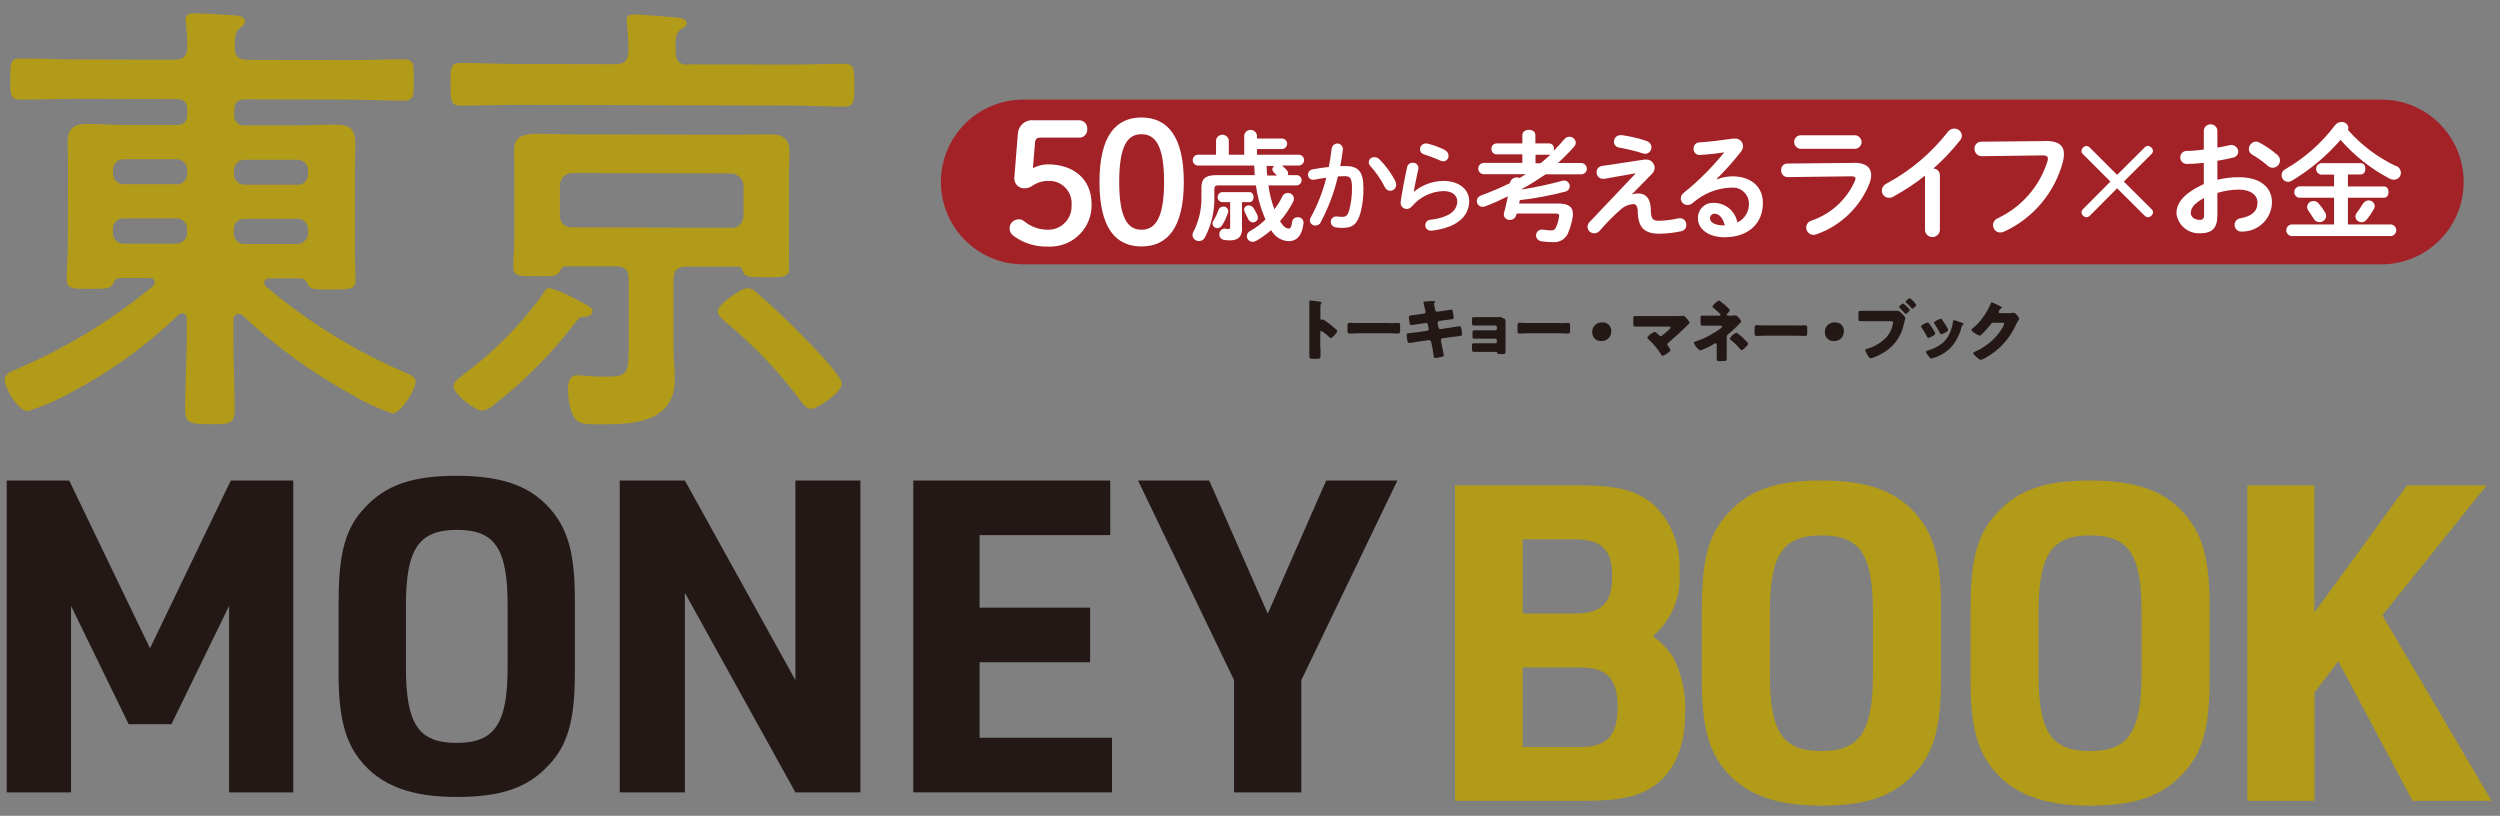 <?xml version="1.0" encoding="UTF-8"?>
<svg id="tokyo-money-book" xmlns="http://www.w3.org/2000/svg" width="190" height="62" viewBox="0 0 190 62">
  <rect x="0" y="0" width="190" height="62" fill="#808080" stroke="none"/>
  <defs>
    <style>
      .cls-1 {
        fill: #231815;
      }

      .cls-1, .cls-2, .cls-3, .cls-4 {
        stroke-width: 0px;
      }

      .cls-2 {
        fill: #fff;
      }

      .cls-3 {
        fill: #a32227;
      }

      .cls-4 {
        fill: #b29b18;
      }
    </style>
  </defs>
  <g id="logo">
    <g id="_50歳から考えるライフ_お金" data-name="50歳から考えるライフＸお金">
      <path id="bg" class="cls-3" d="m77.77,7.57h103.21c3.46,0,6.26,2.8,6.26,6.26h0c0,3.46-2.8,6.26-6.26,6.26h-103.21c-3.46,0-6.26-2.8-6.26-6.26h0c0-3.46,2.8-6.26,6.26-6.26Z"/>
      <g id="txt">
        <path id="txt-2" data-name="txt" class="cls-2" d="m78.45,12.81c.35-.2.75-.31,1.16-.32,1.96,0,3.35,1.09,3.35,3.03.05,1.73-1.32,3.17-3.05,3.22-.09,0-.18,0-.27,0-.95.03-1.87-.26-2.63-.83-.18-.13-.29-.34-.28-.57,0-.37.31-.67.69-.67.01,0,.03,0,.04,0,.14,0,.27.06.38.15.5.41,1.13.64,1.78.64.97.03,1.79-.74,1.82-1.71,0-.06,0-.11,0-.17.07-.94-.63-1.76-1.57-1.83-.08,0-.16,0-.24,0-.39,0-.77.11-1.09.32-.18.14-.4.23-.63.24-.42.04-.79-.27-.82-.68,0-.02,0-.04,0-.07v-.08l.27-3.37c.06-.59.59-1.03,1.18-.97,0,0,0,0,.01,0h3.46c.33,0,.61.26.62.59,0,.02,0,.05,0,.07.03.33-.21.63-.54.66-.02,0-.05,0-.07,0h-2.94c-.28,0-.39.1-.42.37l-.16,1.99h0Z"/>
        <path id="txt-3" data-name="txt" class="cls-2" d="m89.97,13.83c0,3.52-1.28,4.9-3.22,4.9s-3.19-1.37-3.19-4.9,1.26-4.9,3.19-4.9,3.22,1.37,3.22,4.9Zm-4.91,0c0,2.73.64,3.63,1.69,3.63s1.72-.89,1.72-3.63-.65-3.63-1.72-3.63-1.69.89-1.69,3.63Z"/>
        <path id="txt-4" data-name="txt" class="cls-2" d="m96.4,14.1c.09.62.24,1.23.45,1.81.24-.3.44-.63.6-.97.07-.17.24-.28.43-.28.24,0,.45.18.46.43,0,.08-.02.16-.06.24-.27.53-.61,1.03-1,1.48.24.4.46.56.66.56.14,0,.22-.12.26-.5.03-.22.22-.38.44-.36.22-.01.41.15.43.38,0,0,0,.02,0,.03v.06c-.12.92-.5,1.35-1.15,1.35-.55-.03-1.05-.35-1.31-.84-.36.31-.74.59-1.15.82-.08.05-.17.07-.26.07-.24,0-.44-.19-.44-.43,0-.17.11-.33.27-.4.42-.24.8-.53,1.15-.87-.03-.06-.06-.12-.08-.18-.32-.77-.54-1.58-.65-2.41h-2.83c-.25,0-.33.06-.33.28v.65c.02,1.06-.23,2.11-.73,3.05-.09.16-.26.25-.44.25-.26,0-.47-.19-.49-.44,0-.09.02-.18.07-.26.42-.82.63-1.74.61-2.66v-.72c0-.63.28-.93,1.12-.93h2.93c-.02-.24-.03-.48-.04-.73h-4.3c-.23-.02-.39-.22-.37-.45.02-.2.18-.36.37-.37h1.4v-1.12c.05-.27.31-.44.58-.39.2.04.35.19.39.39v1.12h1.17v-1.49c.05-.27.31-.44.58-.39.2.04.35.19.39.39v.26h1.95c.22.03.37.24.34.46-.03.17-.16.31-.34.34h-1.95v.43h3.19c.23.01.4.2.39.43-.01.21-.18.38-.39.39h-1.29c.14.11.27.24.39.38.05.06.08.14.08.22,0,.04,0,.09-.03.13h.72c.21.03.36.23.33.45-.03.17-.16.3-.33.33h-2.15Zm-3.44,1.59c.21,0,.38.15.39.36,0,.05,0,.09-.03.14-.11.32-.25.64-.44.93-.07.13-.21.22-.36.22-.2,0-.36-.15-.37-.35,0-.09.03-.17.08-.24.16-.25.28-.52.38-.8.05-.15.19-.25.35-.24h0Zm1.44,1.67c0,.63-.31.91-.94.91-.15,0-.29-.01-.44-.04-.21-.03-.36-.21-.35-.42-.01-.22.15-.41.36-.43.03,0,.05,0,.08,0,.08.01.16.02.24.03.11,0,.14-.05.14-.17v-1.88h-.64c-.21-.04-.35-.25-.3-.46.03-.15.15-.27.3-.3h2.11c.21,0,.31.19.31.38s-.1.38-.31.38h-.57v1.99h0Zm1.17-.97s.02.09.03.14c0,.21-.17.37-.38.37-.16,0-.3-.11-.36-.25-.08-.18-.16-.35-.25-.52-.03-.06-.05-.12-.06-.19,0-.19.17-.34.36-.33,0,0,0,0,0,0,.14,0,.27.07.35.19.12.19.23.38.31.59h0Zm1.47-3.06c-.07-.08-.16-.16-.24-.24-.06-.06-.1-.14-.1-.22,0-.1.05-.2.14-.26h-.58c0,.24.03.48.05.73h.73Z"/>
        <path id="txt-5" data-name="txt" class="cls-2" d="m100.38,16.9c-.08.15-.24.25-.41.24-.22.01-.41-.16-.42-.38,0,0,0,0,0,0,0-.08.03-.17.07-.24.52-.95.91-1.96,1.18-3.01-.32.04-.63.09-.92.15-.03,0-.07,0-.1,0-.21,0-.37-.17-.37-.37,0,0,0-.01,0-.02,0-.2.15-.37.35-.4.39-.08.82-.13,1.23-.18.09-.47.17-.95.22-1.42.04-.23.26-.39.49-.36.19.03.34.19.36.38v.06c-.05.41-.11.85-.2,1.27.16,0,.29,0,.41,0,.98,0,1.35.45,1.35,1.66.01.62-.06,1.24-.21,1.84-.24.89-.59,1.2-1.37,1.2-.18,0-.35-.01-.52-.04-.21-.02-.38-.2-.38-.41-.01-.22.16-.41.38-.42,0,0,0,0,.01,0,.02,0,.04,0,.06,0,.14.02.28.03.42.03.27,0,.41-.08.54-.54.14-.55.21-1.11.2-1.67,0-.69-.13-.88-.5-.88-.17,0-.36,0-.57.02-.28,1.21-.72,2.38-1.31,3.48h0Zm5.67-3.11c.04.08.06.17.06.26,0,.24-.19.44-.44.45,0,0,0,0-.01,0-.19,0-.35-.12-.42-.29-.29-.58-.66-1.11-1.09-1.59-.16-.15-.16-.39-.02-.55.09-.09.22-.14.34-.12.13,0,.26.05.36.15.49.5.91,1.06,1.23,1.69h0Z"/>
        <path id="txt-6" data-name="txt" class="cls-2" d="m107.46,14.57c.63-.52,1.42-.81,2.24-.82,1.2,0,1.96.66,1.96,1.53,0,1.19-.98,2.03-2.84,2.25-.02,0-.05,0-.07,0-.23,0-.43-.17-.43-.4,0-.23.17-.43.4-.43h0c1.51-.18,2.03-.75,2.03-1.41,0-.4-.32-.77-1.06-.77-.93.03-1.79.46-2.39,1.17-.1.12-.24.19-.39.19-.25,0-.45-.19-.46-.43,0,0,0-.01,0-.02,0-.03,0-.06,0-.09.08-.57.26-1.58.49-2.64.04-.2.22-.34.42-.33.22-.02.42.14.44.36,0,0,0,0,0,0,0,.03,0,.05,0,.08-.15.72-.28,1.31-.36,1.75h.02Zm2.36-3.15c.17.08.27.24.27.42,0,.23-.17.42-.4.42,0,0,0,0,0,0-.08,0-.16-.02-.23-.06-.41-.18-.83-.34-1.25-.48-.17-.04-.29-.2-.29-.37,0-.25.21-.45.46-.45.04,0,.09,0,.13.02.46.11.91.28,1.33.49h0Z"/>
        <path id="txt-7" data-name="txt" class="cls-2" d="m115.67,14.4c1.02-.16,2.03-.38,3.03-.65.06-.02.11-.02.17-.03.23,0,.42.18.43.41,0,0,0,0,0,.01,0,.21-.15.39-.36.43-1.13.29-2.27.51-3.43.64l-.06.26h3.01c.75,0,1.08.27,1.08.77,0,.06,0,.11,0,.16-.06.4-.16.79-.31,1.16-.15.56-.7.92-1.27.84-.26,0-.53-.02-.79-.06-.24-.02-.43-.21-.43-.45,0-.23.18-.43.41-.44,0,0,.02,0,.02,0,.04,0,.07,0,.11,0,.2.04.4.06.6.06.2,0,.31-.06.41-.31.1-.24.17-.5.2-.76v-.05c0-.11-.06-.16-.26-.16h-2.96s-.03.08-.04.13c-.06.21-.26.36-.48.35-.23.02-.44-.15-.46-.38,0,0,0-.01,0-.02,0-.05,0-.09.02-.14.11-.41.21-.84.29-1.25-.56.28-1.13.54-1.72.76-.06.02-.13.04-.2.04-.24,0-.44-.19-.44-.44,0,0,0,0,0,0,0-.2.14-.37.33-.43.74-.27,1.47-.58,2.18-.93.05-.29.32-.48.61-.43.04,0,.08.02.12.04.16-.1.33-.19.49-.29h-3.23c-.24-.02-.41-.23-.39-.47.02-.2.18-.37.39-.39h2.96v-.65h-1.96c-.22,0-.39-.18-.39-.39,0,0,0-.02,0-.03-.01-.21.15-.39.36-.41,0,0,.02,0,.03,0h1.96v-.64c0-.26.24-.39.5-.39s.49.13.49.39v.64h1.04c.21,0,.38.18.37.39,0,0,0,.01,0,.02,0,.06,0,.12-.03.17.28-.29.55-.59.82-.9.09-.12.24-.19.39-.19.25,0,.46.19.48.44,0,.12-.05.24-.14.33-.38.43-.79.84-1.22,1.23h1.8c.24.02.41.22.4.46-.01.21-.18.38-.4.4h-2.73c-.59.39-1.19.78-1.81,1.12v.03s-.01,0-.01,0Zm1.41-1.99c.26-.21.53-.44.77-.67-.04,0-.07.02-.11.02h-1.04v.65s.38,0,.38,0Z"/>
        <path id="txt-8" data-name="txt" class="cls-2" d="m124.94,12.13s.09,0,.14,0c.34-.03.64.23.67.57.01.18-.05.36-.18.49l-1.52,1.55.02.03c.13-.05.27-.07.41-.07.59,0,.94.36.98,1.15v.19c.03.57.14.74.6.74.49-.01.98-.07,1.46-.18.05,0,.1-.02.16-.02.27,0,.48.22.48.49,0,0,0,.01,0,.02.01.23-.15.44-.37.48-.56.12-1.13.19-1.71.19-1.05,0-1.56-.43-1.61-1.57v-.21c-.03-.33-.14-.47-.34-.47-.37.03-.72.18-.99.44-.56.49-1.08,1.03-1.57,1.59-.1.12-.25.19-.41.19-.27,0-.5-.21-.51-.48,0-.15.06-.29.17-.39l3.47-3.66v-.03s-2.37.42-2.37.42c-.03,0-.07,0-.1,0-.27,0-.48-.22-.48-.49,0,0,0,0,0-.01,0-.25.18-.46.43-.48l3.19-.48h-.01Zm.2-1.41c.21.06.37.25.37.47,0,.27-.2.49-.47.5,0,0,0,0,0,0-.07,0-.14-.01-.2-.04-.57-.18-1.16-.32-1.75-.43-.24-.01-.43-.21-.43-.45,0-.28.22-.5.5-.5,0,0,0,0,0,0,.03,0,.06,0,.09,0,.64.09,1.27.23,1.88.44h0Z"/>
        <path id="txt-9" data-name="txt" class="cls-2" d="m130.49,13.63c.37-.15.76-.22,1.15-.23,1.42,0,2.34.77,2.34,2.03,0,1.59-1.15,2.6-2.91,2.6-1.24,0-2.03-.63-2.03-1.44-.02-.62.46-1.15,1.09-1.17.06,0,.11,0,.17,0,.86.02,1.59.64,1.74,1.49.56-.27.91-.85.88-1.48-.03-.67-.59-1.2-1.26-1.17-.04,0-.08,0-.11,0-1.08.04-2.11.46-2.92,1.18-.11.09-.24.14-.38.14-.28,0-.5-.22-.51-.5,0-.17.09-.33.23-.43,1.13-.91,2.16-1.94,3.07-3.07-.44.07-1.03.14-1.49.17-.04,0-.27.03-.39.03-.25,0-.46-.21-.45-.47,0,0,0-.01,0-.02,0-.25.19-.46.44-.47,0,0,0,0,0,0,.73-.04,1.69-.16,2.57-.29.04,0,.08,0,.13,0,.32-.02.6.22.62.55,0,0,0,.02,0,.02,0,.16-.06.31-.16.43-.56.72-1.17,1.41-1.83,2.05l.02.03v.02Zm.6,3.5c-.16-.58-.43-.89-.8-.89-.18,0-.33.16-.33.34,0,0,0,0,0,.01,0,.3.35.54,1.06.54h.07,0Z"/>
        <path id="txt-10" data-name="txt" class="cls-2" d="m140.92,12.37c.88,0,1.29.36,1.29.95,0,.19-.04.37-.1.55-.71,1.83-2.18,3.27-4.04,3.93-.08.03-.16.04-.24.05-.31,0-.55-.25-.56-.56,0-.24.16-.45.39-.52,1.48-.5,2.68-1.59,3.31-3.02.03-.06.04-.12.05-.19,0-.11-.1-.16-.31-.16l-4.85.06c-.27,0-.49-.21-.49-.48,0-.01,0-.02,0-.04-.02-.26.17-.49.43-.51.01,0,.03,0,.04,0l5.05-.05h.02Zm.08-2.09c.28.02.5.27.48.55-.02.25-.22.46-.48.48h-4.18c-.28-.03-.49-.28-.46-.57.02-.25.22-.44.46-.46h4.18Z"/>
        <path id="txt-11" data-name="txt" class="cls-2" d="m146.31,13.34c-.76.61-1.57,1.14-2.43,1.61-.1.06-.22.09-.33.08-.29,0-.53-.24-.53-.54,0-.23.15-.44.36-.54,1.81-.97,3.39-2.31,4.66-3.93.11-.15.29-.25.48-.25.31,0,.57.23.58.54,0,.13-.05.26-.14.36-.61.78-1.29,1.49-2.03,2.14.28,0,.5.22.5.5v4.21c-.04.31-.33.53-.64.49-.26-.03-.46-.24-.49-.49v-4.18h0Z"/>
        <path id="txt-12" data-name="txt" class="cls-2" d="m155.46,10.71c1,0,1.4.36,1.4,1,0,.18-.02.37-.07.55-.61,2.35-2.25,4.31-4.45,5.33-.1.05-.21.08-.32.08-.31,0-.55-.25-.55-.56,0,0,0,0,0,0,0-.22.13-.42.33-.51,1.83-.85,3.21-2.43,3.81-4.35.02-.06.03-.13.03-.19,0-.18-.12-.25-.4-.25l-4.62.06c-.3,0-.55-.23-.56-.54,0-.01,0-.02,0-.03-.01-.28.2-.51.48-.53.01,0,.02,0,.03,0l4.89-.05h0Z"/>
        <path id="txt-13" data-name="txt" class="cls-2" d="m158.81,16.41c-.07.06-.15.1-.24.1-.2-.02-.36-.17-.38-.37,0-.09.05-.18.11-.24l2.09-2.1-2.09-2.09c-.07-.06-.11-.15-.11-.24.02-.2.18-.36.38-.38.09,0,.18.05.24.11l2.09,2.09,2.1-2.09c.06-.07.15-.11.24-.11.2.02.36.17.39.37,0,.09-.05.18-.11.24l-2.11,2.1,2.11,2.1c.07.06.11.15.11.24-.02.2-.18.35-.38.37-.09,0-.18-.04-.24-.1l-2.11-2.1-2.09,2.1h0Z"/>
        <path id="txt-14" data-name="txt" class="cls-2" d="m168.53,13.66c.54-.13,1.09-.2,1.64-.19,1.53,0,2.5.71,2.5,1.91-.02,1.22-1.01,2.2-2.23,2.22-.03,0-.07,0-.11,0-.28,0-.51-.24-.5-.52,0-.25.19-.46.43-.49.94-.16,1.31-.58,1.31-1.2,0-.53-.49-.98-1.4-.98-.56,0-1.11.09-1.65.25v1.71c0,1-.43,1.36-1.32,1.36-.9.04-1.68-.61-1.79-1.5,0-.7.4-1.47,2.08-2.24v-1.61c-.48.05-.94.08-1.32.08-.27-.01-.48-.24-.47-.52.01-.26.22-.46.47-.47.38,0,.84-.04,1.32-.1v-1.46c.03-.28.28-.49.57-.46.25.02.44.22.46.46v1.31c.33-.06.64-.11.91-.18.28-.08.58.08.66.36.01.04.02.07.02.11,0,.23-.17.43-.4.47-.36.08-.76.17-1.19.24v1.43h0Zm-1.03,1.39c-.83.47-1,.79-1,1.16,0,.31.35.51.7.5.28,0,.31-.18.31-.42v-1.24h0Zm5.56-3.3c.14.11.22.28.22.45,0,.3-.25.54-.55.55-.15,0-.29-.06-.39-.16-.36-.31-.75-.59-1.16-.83-.16-.08-.27-.25-.27-.43,0-.3.24-.55.54-.57.09,0,.18.02.26.07.48.26.94.57,1.35.93h0Z"/>
        <path id="txt-15" data-name="txt" class="cls-2" d="m182.11,12.61c.21.08.35.29.36.52,0,.29-.23.52-.52.53-.12,0-.23-.03-.33-.08-1.42-.74-2.68-1.74-3.74-2.95-1.06,1.23-2.32,2.28-3.71,3.11-.08.05-.18.08-.28.08-.27,0-.49-.23-.49-.51,0-.2.12-.37.3-.46,1.47-.85,2.75-1.99,3.77-3.34.11-.15.29-.24.48-.24.27-.02.5.17.53.44,0,.06-.01.11-.04.16,1.02,1.16,2.27,2.1,3.67,2.76h0Zm-3.67,1.56h2.73c.25,0,.36.21.36.43s-.11.43-.36.43h-2.73v2.03h3.3c.24.04.41.27.37.51-.03.19-.18.34-.37.37h-7.61c-.24-.04-.41-.27-.37-.51.03-.19.18-.34.37-.37h3.26v-2.03h-2.66c-.24-.04-.4-.27-.36-.51.03-.18.17-.32.36-.36h2.66v-.89h-1c-.24-.04-.4-.27-.36-.51.03-.18.17-.32.36-.36h3.02c.25,0,.36.21.36.43s-.11.43-.36.43h-.97v.89h0Zm-1.73,1.99c.05.08.08.17.08.26-.02.27-.25.47-.52.46-.17,0-.33-.09-.41-.23-.15-.24-.27-.42-.44-.66-.05-.08-.08-.17-.08-.26.01-.26.23-.46.49-.45.16,0,.31.07.4.2.18.21.35.44.49.68h0Zm2.87-.66c.08-.16.25-.27.43-.27.25,0,.46.18.47.43,0,.09-.03.17-.08.25-.16.28-.34.55-.54.79-.09.12-.23.19-.38.19-.24,0-.45-.18-.47-.42,0-.11.05-.22.11-.31.17-.21.32-.44.45-.67h0Z"/>
      </g>
    </g>
    <g id="_東京MONEYBOOK" data-name="東京MONEYBOOK">
      <path id="txt-16" data-name="txt" class="cls-4" d="m110.58,36.89h9.47c2.92,0,4.4.4,5.64,1.48,1.36,1.32,2.07,3.18,1.95,5.07.16,1.86-.59,3.69-2.02,4.9.57.42,1.07.93,1.48,1.51.71,1.32,1.04,2.8.97,4.3,0,2.52-.74,4.33-2.21,5.47-1.24.9-2.65,1.24-5.37,1.24h-9.91v-23.97h0Zm9.1,9.74c2.05,0,2.85-.8,2.85-2.82s-.8-2.82-2.85-2.82h-3.96v5.64h3.96Zm.44,10.14c2.02,0,2.82-.87,2.82-3.02s-.8-3.02-2.82-3.02h-4.4v6.04h4.4Z"/>
      <path id="txt-17" data-name="txt" class="cls-4" d="m129.35,46.06c0-3.59.54-5.54,2.02-7.09,1.61-1.75,3.66-2.45,7.05-2.45,3.63,0,5.88.84,7.45,2.85,1.17,1.51,1.64,3.36,1.64,6.68v5.64c0,3.59-.54,5.54-2.02,7.09-1.61,1.75-3.66,2.45-7.09,2.45s-5.84-.84-7.42-2.85c-1.17-1.48-1.64-3.39-1.64-6.68v-5.64Zm12.99.44c0-4.37-.97-5.81-3.9-5.81s-3.93,1.45-3.93,5.81v4.77c0,4.37.97,5.81,3.9,5.81s3.93-1.45,3.93-5.81v-4.77Z"/>
      <path id="txt-18" data-name="txt" class="cls-4" d="m149.77,46.06c0-3.59.54-5.54,2.02-7.09,1.61-1.75,3.66-2.45,7.05-2.45,3.63,0,5.88.84,7.45,2.85,1.17,1.51,1.64,3.36,1.64,6.68v5.64c0,3.59-.54,5.54-2.02,7.09-1.61,1.75-3.66,2.45-7.09,2.45s-5.84-.84-7.42-2.85c-1.17-1.48-1.64-3.39-1.64-6.68v-5.64Zm12.99.44c0-4.37-.97-5.81-3.9-5.81s-3.93,1.45-3.93,5.81v4.77c0,4.37.97,5.81,3.9,5.81s3.93-1.45,3.93-5.81v-4.77Z"/>
      <path id="txt-19" data-name="txt" class="cls-4" d="m170.79,36.89h5.1v9.67l7.05-9.67h6.04l-7.92,9.87,8.3,14.1h-6.01l-5.64-10.61-1.81,2.38v8.23h-5.1v-23.98h0Z"/>
      <path id="txt-20" data-name="txt" class="cls-1" d="m.51,36.52h4.75l6.14,12.75,6.14-12.75h4.75v23.7h-4.88v-14.17l-4.38,8.99h-3.25l-4.38-8.99v14.17H.51v-23.7Z"/>
      <path id="txt-21" data-name="txt" class="cls-1" d="m25.74,45.58c0-3.55.53-5.48,1.99-7,1.59-1.72,3.61-2.42,6.97-2.42,3.58,0,5.81.83,7.37,2.82,1.16,1.49,1.62,3.32,1.62,6.6v5.57c0,3.55-.53,5.48-1.99,7-1.59,1.72-3.61,2.42-7,2.42s-5.78-.83-7.34-2.82c-1.16-1.46-1.63-3.35-1.63-6.61v-5.57h0Zm12.84.43c0-4.32-.96-5.74-3.85-5.74s-3.88,1.43-3.88,5.74v4.71c0,4.32.96,5.74,3.85,5.74s3.88-1.43,3.88-5.74v-4.71Z"/>
      <path id="txt-22" data-name="txt" class="cls-1" d="m47.11,36.52h4.94l8.4,15.17v-15.17h4.94v23.7h-4.94l-8.4-15.17v15.17h-4.95v-23.7Z"/>
      <path id="txt-23" data-name="txt" class="cls-1" d="m69.41,36.52h14.97v4.15h-9.93v5.51h8.4v4.15h-8.4v5.74h10.06v4.15h-15.1v-23.7h0Z"/>
      <path id="txt-24" data-name="txt" class="cls-1" d="m93.79,51.69l-7.3-15.17h5.41l4.45,10.12,4.44-10.12h5.41l-7.3,15.17v8.53h-5.11v-8.53h0Z"/>
      <path id="txt-25" data-name="txt" class="cls-4" d="m14.2,24.26c0-.24-.1-.45-.35-.45-.12,0-.24.05-.31.14-2.42,2.33-5.16,4.31-8.13,5.87-1.05.59-2.16,1.07-3.31,1.42-.7,0-1.74-1.71-1.74-2.38,0-.42.42-.59.8-.76,3.77-1.6,7.3-3.74,10.46-6.35.08-.09.13-.2.14-.31,0-.24-.21-.31-.42-.31h-2.19c-.35,0-.45.2-.56.44-.17.38-.56.38-1.64.38-1.43,0-1.88.03-1.88-.73s.07-1.46.08-2.19l.02-6.23c0-.66-.03-1.36-.03-2.02,0-1.04.52-1.36,1.5-1.36s1.95.08,2.92.08h3.83c.59,0,.84-.27.84-.82v-.31c0-.59-.24-.84-.83-.84l-7.6-.02c-1.39,0-2.78.06-4.22.06-.8,0-.8-.35-.8-1.57s0-1.57.8-1.56c1.43,0,2.82.08,4.22.08l7.45.02c.63,0,.94-.21.98-.87.02-.62-.02-1.24-.1-1.85,0-.11-.03-.21-.03-.35.01-.39.33-.46.64-.46.66,0,2.26.11,3,.15.31.03.87.04.87.49,0,.21-.17.31-.38.49-.42.31-.38.8-.39,1.5,0,.66.31.9.94.91l7.66.02c1.43,0,2.82-.06,4.25-.06.8,0,.76.42.76,1.57,0,1.15.03,1.57-.77,1.57-1.43,0-2.82-.08-4.25-.08l-7.79-.02c-.56,0-.84.24-.84.83v.31c-.06.4.22.78.62.84.07.01.14.01.21,0h3.97c.98,0,1.95-.06,2.92-.06,1.29,0,1.5.56,1.49,1.61,0,.49-.04,1.08-.04,1.77v6.23c-.01.73.05,1.57.05,2.19,0,.76-.46.73-1.95.73-1.08,0-1.5,0-1.67-.35-.14-.28-.21-.49-.56-.49h-2.34c-.21,0-.42.06-.42.31,0,.12.04.24.14.31,3.21,2.72,6.81,4.93,10.68,6.58.28.11.7.32.69.63,0,.59-1.12,2.43-1.75,2.43-1.13-.38-2.22-.88-3.24-1.51-2.96-1.63-5.71-3.62-8.17-5.94-.09-.07-.2-.11-.31-.11-.28,0-.35.21-.38.42v1.53c0,1.77.09,3.59.09,5.36,0,1.04-.38,1.08-1.85,1.07-1.53,0-1.91-.08-1.91-1.12,0-1.77.11-3.55.12-5.33v-1.53h.01Zm-.82-5.75c.44.02.82-.32.84-.77,0-.02,0-.04,0-.06v-.28c.01-.43-.32-.79-.75-.8-.03,0-.05,0-.08,0h-3.97c-.43-.04-.8.28-.84.71,0,.03,0,.06,0,.09v.28c-.02.44.32.82.77.84.02,0,.04,0,.06,0h3.97s0,0,0,0Zm.01-4.49c.44.02.82-.32.84-.77,0-.02,0-.04,0-.06v-.25c.02-.44-.32-.82-.77-.84-.02,0-.04,0-.06,0h-3.97c-.44-.03-.82.32-.84.76,0,.02,0,.04,0,.06v.24c-.02.44.32.82.77.84.02,0,.04,0,.06,0h3.97Zm9.18,4.52c.44.02.82-.32.84-.77,0-.02,0-.04,0-.06v-.28c.01-.43-.32-.79-.75-.8-.03,0-.05,0-.08,0h-3.97c-.43-.04-.8.28-.84.71,0,.03,0,.06,0,.09v.28c-.02.44.32.82.77.84.02,0,.04,0,.06,0h3.97s0,0,0,0Zm.01-4.49c.44.02.82-.32.84-.77,0-.02,0-.04,0-.06v-.24c.02-.44-.32-.82-.77-.84-.02,0-.04,0-.06,0h-3.97c-.44-.03-.82.32-.84.76,0,.02,0,.04,0,.06v.24c-.02.44.32.82.77.84.02,0,.04,0,.06,0h3.97Z"/>
      <path id="txt-26" data-name="txt" class="cls-4" d="m52.32,4.89l7.59.02c1.39,0,2.78-.06,4.22-.06.8,0,.8.35.8,1.61s0,1.64-.8,1.64c-1.43,0-2.82-.08-4.22-.08l-20.66-.05c-1.43,0-2.82.06-4.25.06-.76,0-.76-.42-.76-1.64s0-1.61.77-1.61c1.43,0,2.82.08,4.25.08l7.52.02c.7,0,.94-.28.98-.97,0-.69-.03-1.37-.1-2.05-.03-.1-.04-.2-.04-.31,0-.42.31-.45.63-.45.59,0,2.44.18,3.1.22.28.03.84.07.84.46,0,.21-.17.28-.45.45-.42.31-.42.8-.39,1.71,0,.7.28.98.97.98h0Zm-7.81,19.17c-.42.03-.45.03-.87.55-1.73,2.28-3.75,4.32-6.01,6.08-.26.27-.6.45-.98.52-.56,0-2.19-1.29-2.19-1.85,0-.35.49-.66.77-.9,2.31-1.7,4.33-3.76,6.01-6.08.11-.17.24-.49.49-.49.61.16,1.19.39,1.74.7,1.11.56,1.56.77,1.56,1.05s-.31.42-.52.42h0Zm-1.49-3.83c-.28,0-.38.17-.49.42-.21.35-.52.35-1.64.34-1.43,0-1.88.03-1.88-.73,0-.7.07-1.39.08-2.05v-4.77c.01-.66-.02-1.29-.02-1.95,0-1.15.6-1.32,2.02-1.32.63,0,1.39.04,2.37.04l12.15.03c1.01,0,1.99-.03,3-.03.9,0,1.39.38,1.39,1.33,0,.66-.04,1.29-.04,1.95v4.8c-.01.7.02,1.36.02,2.05,0,.76-.42.73-1.78.73-1.25,0-1.61,0-1.74-.46-.07-.24-.17-.35-.42-.35h-3.87c-.66,0-.98.27-.98.96v5.12c-.01.84.09,1.67.09,2.51,0,3.41-3.42,3.41-5.96,3.4-1.04,0-1.5-.07-1.81-.77-.24-.62-.35-1.29-.34-1.95,0-.45.11-1.01.7-1.01.38,0,1.12.11,2.02.11,1.91,0,1.88-.2,1.89-2.5v-4.91c.01-.7-.3-.98-.96-.98h-3.79s0-.02,0-.02Zm12.51-2.9c.63,0,.91-.35.98-.94v-2.23c0-.53-.42-.97-.95-.98,0,0-.01,0-.02,0l-12.05-.03c-.52,0-.94.42-.94.94,0,.01,0,.02,0,.03v2.22c-.04.48.31.9.79.94.05,0,.09,0,.14,0l12.05.03h0Zm6.1,13.73c-.35,0-.56-.31-.83-.66-1.64-2.2-3.54-4.19-5.66-5.93-.21-.21-.59-.49-.59-.8,0-.52,1.75-1.77,2.27-1.77.28.03.55.17.73.38,1.25,1.08,2.43,2.2,3.58,3.39.52.52,2.85,2.9,2.85,3.49,0,.66-1.85,1.91-2.34,1.91h0Z"/>
    </g>
    <g id="_トウキョー_マネー_ブック" data-name="トウキョー・マネー・ブック">
      <path id="txt-27" data-name="txt" class="cls-1" d="m100.36,26.49v.51c0,.24-.02.27-.35.27h-.23c-.2,0-.27-.03-.27-.16,0-.2,0-.4,0-.6v-2.94c0-.21,0-.47,0-.63,0-.07,0-.1.08-.1s.66.07.79.1c.03,0,.05.03.06.06,0,.02-.01.04-.03.06-.04.05-.06.12-.06.18v.99s0,.07.06.07c.03,0,.06-.02.09-.02.07.01.13.04.19.08.16.1.37.27.44.32.16.13.32.27.47.41.02.02.03.05.03.08,0,.1-.37.52-.49.52-.05,0-.1-.05-.13-.08-.18-.18-.37-.33-.59-.46-.07,0-.08.07-.08.12v1.22h0Z"/>
      <path id="txt-28" data-name="txt" class="cls-1" d="m105.59,24.56c.3,0,.63-.02.67-.02.13,0,.15.06.15.2v.24c0,.28,0,.37-.17.37-.2,0-.43-.02-.66-.02h-2.35c-.22,0-.46.02-.65.02s-.17-.1-.17-.37v-.23c0-.15.02-.22.15-.22.07,0,.36.02.68.02h2.35Z"/>
      <path id="txt-29" data-name="txt" class="cls-1" d="m108.22,23.84c.07,0,.12-.07.12-.14,0-.03,0-.07-.02-.1l-.03-.13c0-.06-.11-.46-.11-.48,0-.06.08-.07.17-.08.2-.02.41-.03.62-.03.05,0,.09,0,.09.03,0,.03,0,.05-.03.08-.03.04-.04.08-.04.12.02.13.04.26.07.39v.04c.02.08.09.15.17.15h.02l.32-.05c.1,0,.69-.11.71-.11.12,0,.12.11.15.23,0,.08.05.3.05.37,0,.12-.08.13-.4.17-.11,0-.24.03-.4.05l-.31.05c-.06.01-.11.07-.11.14v.03l.06.31c.01.07.08.13.15.13h.02l.68-.1c.1-.02.72-.12.75-.12.12,0,.13.11.15.26l.02.1c.01.08.02.15.03.23,0,.09-.03.14-.13.15-.05,0-.63.08-.71.09l-.65.09c-.06.01-.11.06-.12.13,0,.01,0,.03,0,.04l.03.18c.03.15.19.87.19.95s-.09.1-.15.11c-.16.04-.33.07-.5.09-.09,0-.12-.07-.13-.22-.03-.26-.08-.52-.13-.77l-.05-.23c-.01-.08-.08-.14-.16-.14h-.02l-.79.11c-.11.02-.64.11-.69.11-.1,0-.12-.06-.14-.14s-.07-.43-.07-.49c0-.1.07-.11.36-.14.11,0,.25-.03.44-.05l.76-.11c.07,0,.12-.06.12-.13,0-.01,0-.02,0-.03l-.06-.3c0-.07-.07-.13-.15-.13h-.03l-.35.05c-.11.02-.68.11-.73.11-.08,0-.12-.08-.13-.15-.02-.09-.06-.39-.06-.46,0-.11.07-.12.38-.16.11-.02.27-.03.45-.06l.3-.05h-.01Z"/>
      <path id="txt-30" data-name="txt" class="cls-1" d="m114.15,24.17c.16,0,.27.06.27.23v2.29c0,.19-.03.22-.23.22h-.19c-.15,0-.19-.02-.21-.1-.02-.06-.04-.07-.18-.07h-1.06c-.18,0-.36,0-.54,0-.11,0-.14-.03-.14-.28v-.18c0-.12,0-.19.12-.19s.36,0,.55,0h1.12c.06,0,.1-.04.1-.1v-.15c0-.06-.04-.1-.1-.1h-1.07c-.19,0-.41,0-.55,0s-.13-.08-.13-.27v-.13c0-.16,0-.24.12-.24.06,0,.19,0,.32,0h1.31c.06,0,.1-.04.1-.1v-.16c0-.06-.04-.1-.1-.1h-1.12c-.17,0-.35,0-.53,0-.13,0-.14-.06-.14-.27v-.15c0-.15,0-.22.12-.22h2.15v.03Z"/>
      <path id="txt-31" data-name="txt" class="cls-1" d="m118.51,24.56c.3,0,.63-.02.67-.02.13,0,.15.06.15.2v.24c0,.28,0,.37-.17.37-.2,0-.43-.02-.66-.02h-2.35c-.22,0-.46.02-.65.02s-.17-.1-.17-.37v-.23c0-.15.02-.22.15-.22.07,0,.36.02.68.02h2.35Z"/>
      <path id="txt-32" data-name="txt" class="cls-1" d="m127.45,24.02c.14,0,.28,0,.42-.02.02,0,.04,0,.06,0,.08,0,.2.13.31.26.07.08.13.17.17.27,0,.03-.05.08-.13.15-.06.05-.12.11-.17.17-.41.4-.84.8-1.28,1.17-.05.04-.11.09-.11.16,0,.05.02.09.06.12.07.1.13.2.18.31,0,.11-.48.43-.61.43-.05,0-.08-.07-.11-.11-.26-.42-.58-.8-.94-1.13-.03-.03-.11-.11-.11-.15.14-.2.34-.34.56-.43.09,0,.28.2.35.27.03.03.07.05.11.06.05,0,.1-.03.14-.07.18-.15.36-.3.53-.46.03-.03.09-.08.09-.13,0-.07-.08-.07-.17-.07h-1.83c-.22,0-.49,0-.69,0-.14,0-.15-.09-.15-.28v-.24c0-.24,0-.28.13-.28.24,0,.47,0,.71,0h2.49,0Z"/>
      <path id="txt-33" data-name="txt" class="cls-1" d="m131.42,23.99c.15,0,.29,0,.44-.02.01,0,.02,0,.03,0,.16,0,.44.38.44.46,0,.04-.03.07-.08.11-.03.02-.05.05-.08.08-.25.28-.53.54-.82.77-.12.1-.12.16-.12.32v1.54c0,.17,0,.19-.33.19h-.24c-.14,0-.19,0-.19-.13,0-.22,0-.42,0-.63v-.5c0-.05-.04-.09-.09-.09h0c-.05.01-.1.03-.15.07-.31.19-.65.35-1,.47-.14,0-.49-.44-.49-.57,0-.08.07-.1.14-.12.36-.11.71-.26,1.05-.45.16-.09.63-.37.75-.47.1-.08.2-.15.2-.2s-.06-.07-.12-.07h-1.38c-.13,0-.14-.07-.14-.24v-.32c0-.15,0-.2.12-.2.07,0,.2,0,.37,0h.89c.07,0,.14,0,.14-.07,0-.04-.05-.09-.12-.15-.03-.03-.05-.05-.08-.07-.1-.09-.2-.18-.3-.27-.07-.06-.12-.09-.12-.14.12-.2.29-.35.5-.45.04.01.08.03.11.06.22.16.42.33.6.52.05.04.09.1.11.16,0,.07-.08.14-.13.2,0,.01-.02.02-.03.03-.04.03-.06.07-.07.12,0,.05.07.05.11.05h.08Zm.64,1.34c.26.2.5.42.72.66.04.03.07.08.08.13,0,.12-.4.49-.49.49-.05,0-.11-.07-.17-.14-.2-.24-.43-.46-.68-.64-.03-.02-.06-.05-.06-.09.11-.2.29-.36.49-.45.04.01.08.03.11.06h0Z"/>
      <path id="txt-34" data-name="txt" class="cls-1" d="m136.53,24.74c.3,0,.63-.02.67-.02.13,0,.15.06.15.2v.24c0,.28,0,.37-.17.37-.2,0-.43-.02-.66-.02h-2.35c-.22,0-.46.02-.65.02s-.17-.1-.17-.37v-.23c0-.15.02-.22.15-.22.07,0,.36.02.68.02h2.35Z"/>
      <path id="txt-35" data-name="txt" class="cls-1" d="m140.13,25.15c.03.4-.27.74-.67.77-.03,0-.06,0-.09,0-.36.02-.67-.26-.68-.62,0-.02,0-.03,0-.05-.02-.4.29-.73.69-.75.03,0,.05,0,.08,0,.35-.02.65.24.68.59,0,.02,0,.03,0,.05h0Z"/>
      <path id="txt-36" data-name="txt" class="cls-1" d="m122.45,25.15c.03.4-.27.74-.67.77-.03,0-.06,0-.09,0-.36.02-.67-.26-.68-.62,0-.02,0-.03,0-.05-.02-.4.29-.73.69-.75.03,0,.05,0,.08,0,.35-.02.65.24.68.59,0,.02,0,.03,0,.05h0Z"/>
      <path id="txt-37" data-name="txt" class="cls-1" d="m143.74,23.62c.16,0,.38,0,.49,0s.24.14.32.22l.04.04c.08.09.22.23.22.31-.01.06-.03.11-.05.17-.02.08-.03.16-.06.24-.19,1-.84,1.86-1.75,2.31-.24.14-.5.25-.77.32-.11,0-.2-.16-.25-.25-.08-.12-.14-.24-.17-.38,0-.06.06-.07.1-.08.56-.15,1.06-.44,1.47-.85.29-.32.49-.73.55-1.16,0-.09-.1-.1-.17-.1h-2.27c-.19,0-.2-.02-.2-.27v-.25c0-.23.02-.27.17-.27.23,0,.46,0,.7,0h1.64Zm.91-.55s.05.03.07.05c.08.06.42.37.42.45s-.24.29-.3.29c-.02,0-.05-.02-.06-.04-.14-.15-.27-.29-.41-.43-.02-.02-.04-.03-.04-.06,0-.07.25-.27.32-.27h0Zm.99.09c0,.1-.24.3-.3.3-.03,0-.05-.03-.06-.04-.13-.15-.26-.29-.41-.43-.02-.02-.04-.03-.04-.06,0-.07.25-.27.31-.27.2.13.36.3.49.5h0Z"/>
      <path id="txt-38" data-name="txt" class="cls-1" d="m147.04,25.24s.03.07.04.11c0,.13-.45.33-.52.33-.06,0-.09-.06-.11-.1-.12-.23-.25-.46-.4-.67-.02-.03-.04-.06-.05-.1,0-.11.42-.3.51-.3.04,0,.08.04.1.07.16.21.31.43.43.66h0Zm1.89-.78c.15.05.3.1.3.17,0,.03-.03.05-.07.08s-.06.03-.08.13c-.12.52-.36,1.01-.69,1.43-.38.44-.88.77-1.44.93-.05.02-.11.04-.17.05-.08,0-.22-.19-.27-.26,0,0-.02-.02-.03-.03-.05-.06-.08-.13-.1-.21,0-.07.03-.09.09-.1.29-.08.57-.2.83-.35.31-.17.57-.42.75-.72.2-.35.33-.74.38-1.14,0-.05.03-.11.08-.11.14.04.28.08.41.14h0Zm-1.34-.17c.17.22.32.45.44.69.02.03.03.07.03.1,0,.12-.44.32-.52.32-.06,0-.09-.06-.11-.1-.12-.24-.26-.47-.41-.69-.02-.02-.03-.06-.03-.09,0-.1.42-.29.52-.29.04,0,.07.03.09.06h0Z"/>
      <path id="txt-39" data-name="txt" class="cls-1" d="m152.7,23.8c.1,0,.19-.01.28-.03.02,0,.04,0,.06,0,.15,0,.42.37.42.44-.02.06-.05.12-.09.18-.05.08-.1.17-.14.25-.48,1.1-1.31,2-2.36,2.57-.1.06-.21.11-.33.14-.09,0-.31-.19-.39-.27-.06-.06-.18-.16-.18-.23s.07-.09.14-.13c.02,0,.03-.02.05-.02.8-.36,1.48-.94,1.96-1.68.09-.13.16-.27.2-.42,0-.07-.07-.07-.13-.07h-.73c-.08,0-.13.06-.17.12-.14.18-.29.36-.45.53-.07.07-.3.33-.39.33-.2-.08-.39-.18-.55-.32-.04-.03-.06-.07-.07-.12,0-.03.02-.06.05-.08.31-.24.58-.53.81-.85.24-.32.43-.66.59-1.03.03-.07.05-.14.09-.14s.58.27.66.31c.06.03.12.05.12.09,0,.03-.03.03-.05.05-.1.07-.17.17-.2.29,0,.06.05.08.1.09h.7-.01Z"/>
    </g>
  </g>
</svg>
